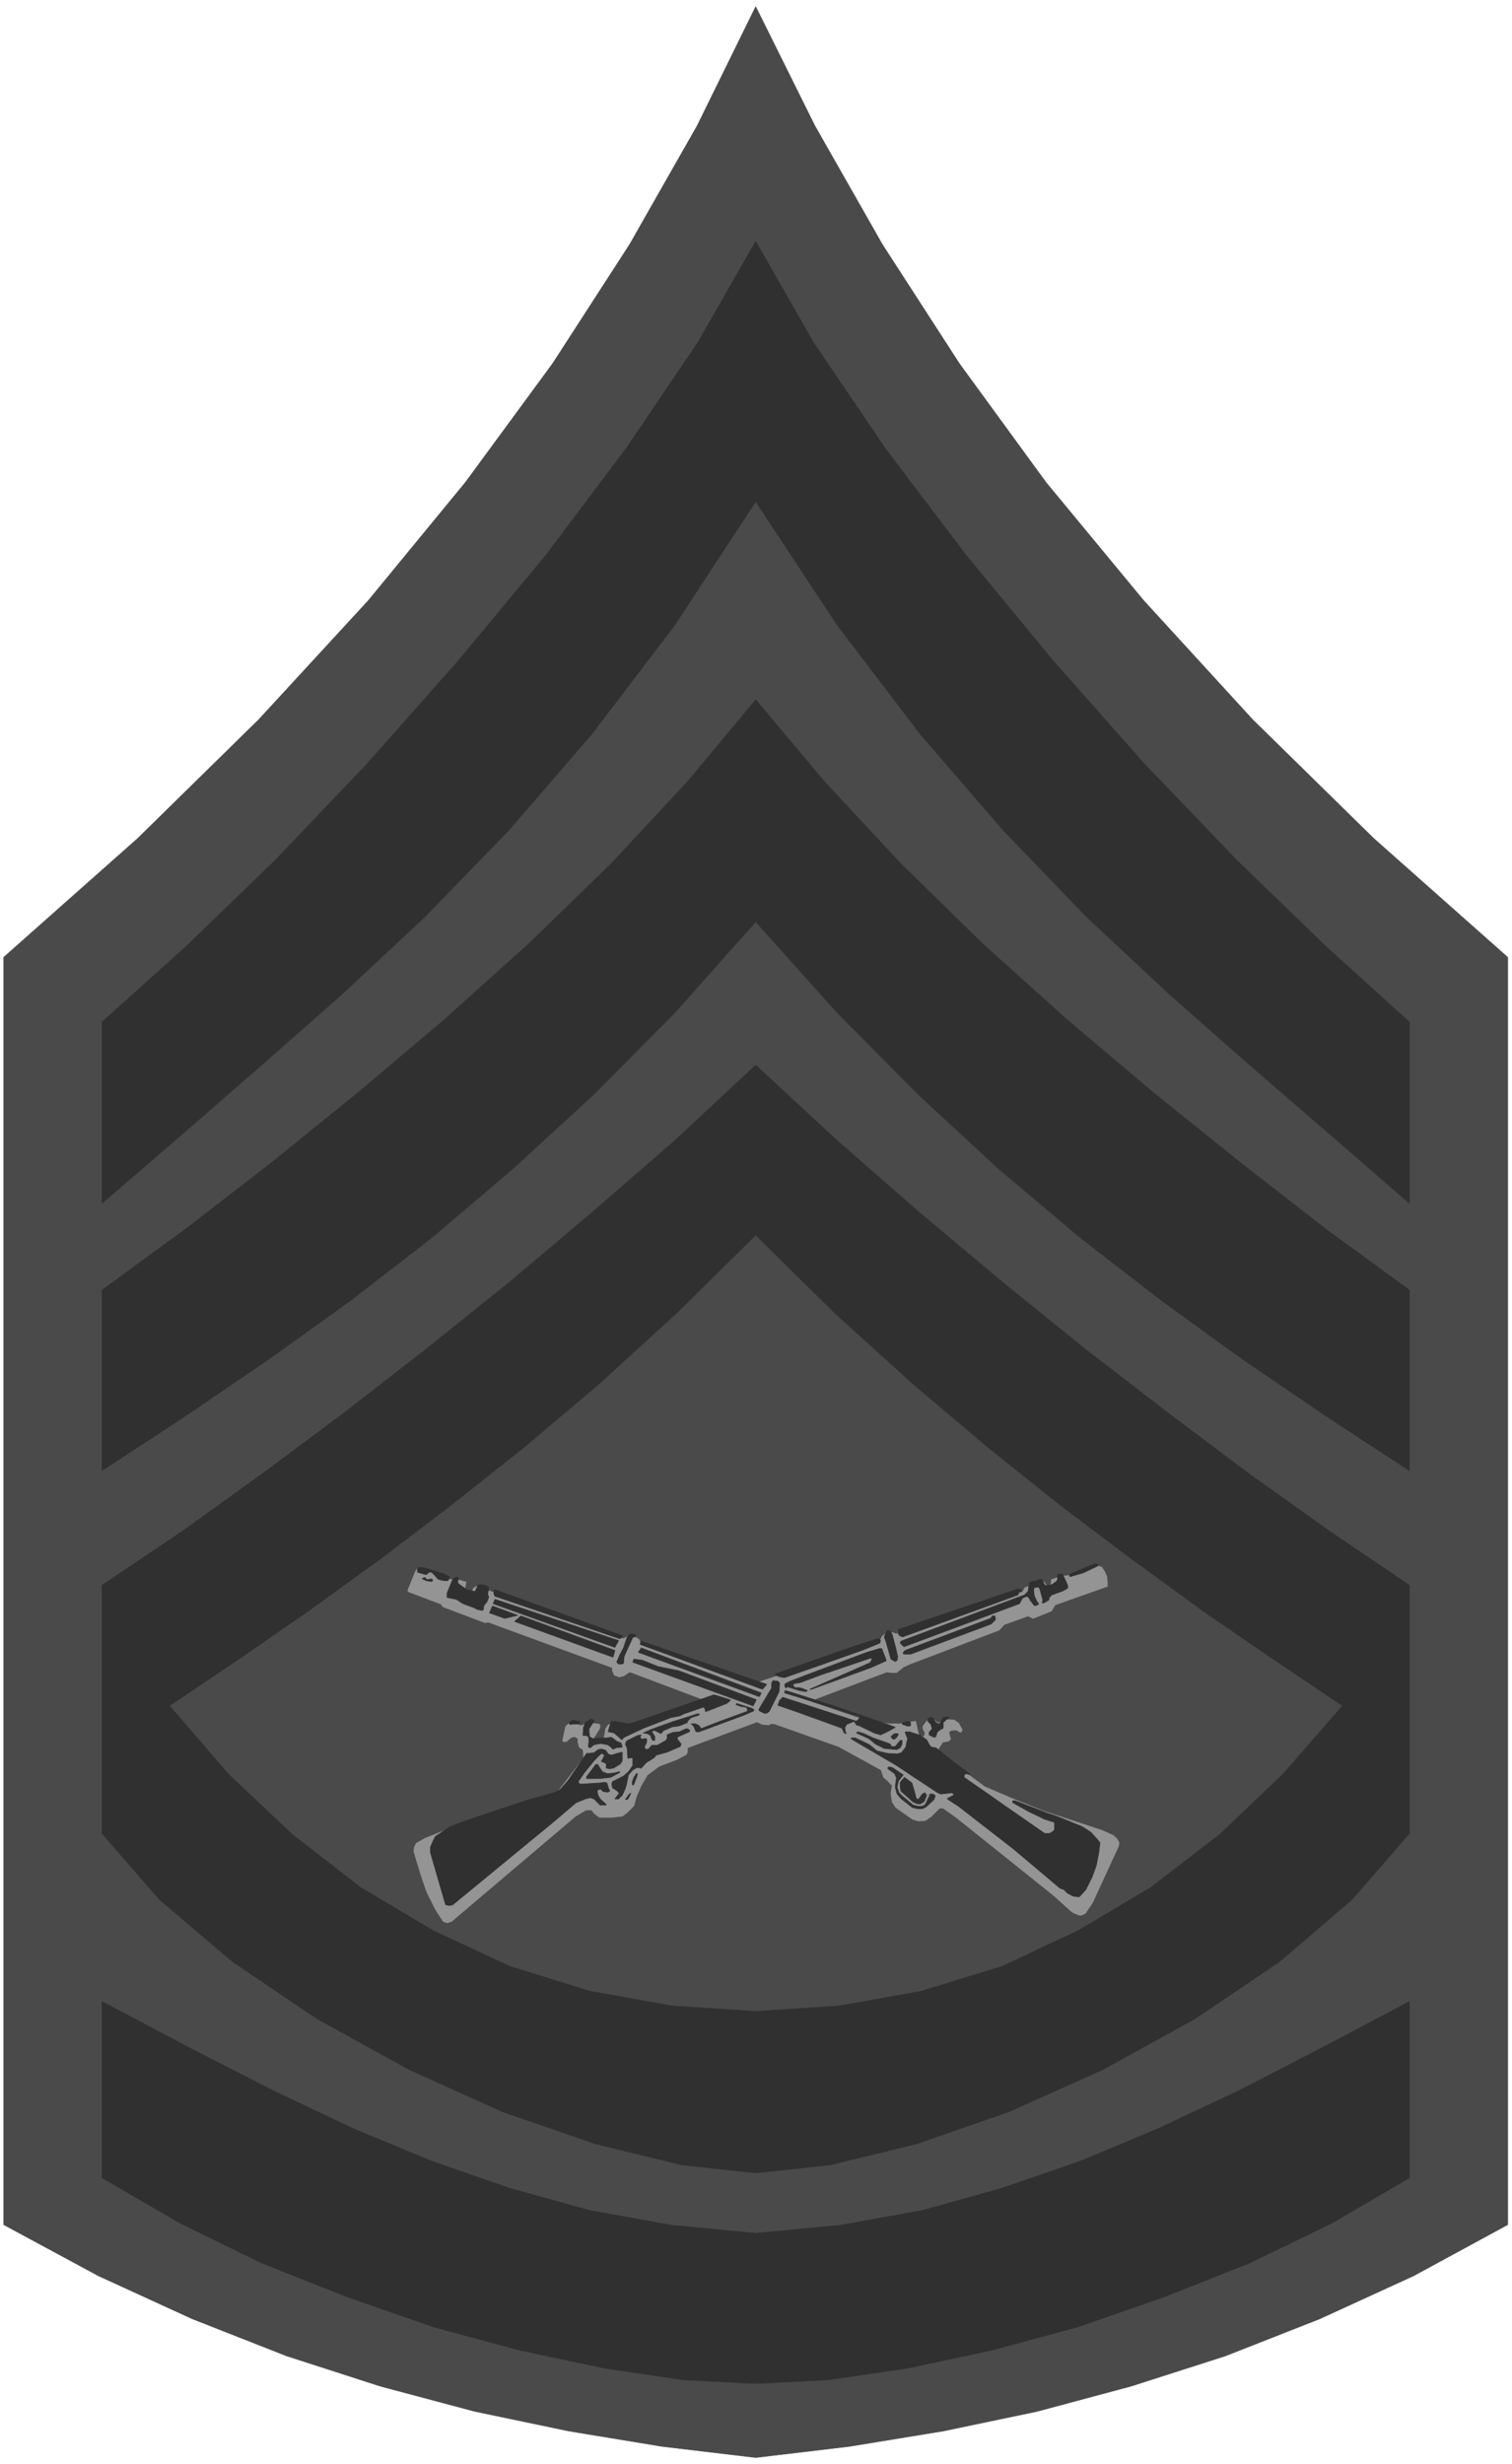 <svg width="2448.698" height="3990.859" viewBox="0 0 1836.523 2993.144" xmlns="http://www.w3.org/2000/svg"><rect x="0" y="0" width="1836.523" height="2993.144" fill="#808080" stroke="none"/><defs><clipPath id="a"><path d="M0 0h1836.523v2992.184H0Zm0 0"/></clipPath></defs><path style="fill:#fff;fill-opacity:1;fill-rule:nonzero;stroke:none" d="M0 2992.184h1836.523V-.961H0Zm0 0" transform="translate(0 .96)"/><g clip-path="url(#a)" transform="translate(0 .96)"><path style="fill:#fff;fill-opacity:1;fill-rule:evenodd;stroke:#fff;stroke-width:.14;stroke-linecap:square;stroke-linejoin:bevel;stroke-miterlimit:10;stroke-opacity:1" d="M0 .5h352.5V575H0Zm0 0" transform="matrix(5.21 0 0 -5.21 0 2994.79)"/></g><path style="fill:#4a4a4a;fill-opacity:1;fill-rule:evenodd;stroke:#4a4a4a;stroke-width:.14;stroke-linecap:square;stroke-linejoin:bevel;stroke-miterlimit:10;stroke-opacity:1" d="m176.18 2.08-21.79 2.59-21.79 3.59-21.93 4.59-22.08 5.89-21.79 7.04-21.93 8.62-21.93 10.05L.86 56.37v295.44l31.25 27.72 28.24 27.72 25.52 27.72 22.65 27.57 20.35 27.72 17.92 27.72 15.77 27.72 13.62 27.72 13.76-27.72 15.77-27.72 17.92-27.72 20.21-27.72 22.79-27.57L292 407.25l28.25-27.72 31.25-27.72V56.37l-21.94-11.92-21.93-10.05-21.93-8.62-21.94-7.04-21.93-5.89-21.93-4.59-21.93-3.59Zm0 0" transform="matrix(5.21 0 0 -5.21 0 2995.75)"/><path style="fill:#303030;fill-opacity:1;fill-rule:evenodd;stroke:#303030;stroke-width:.14;stroke-linecap:square;stroke-linejoin:bevel;stroke-miterlimit:10;stroke-opacity:1" d="m176.18 518.7-13.48-23.56-16.63-24.56-18.77-24.99-20.5-24.7-21.22-23.98-21.36-22.41-20.78-20.11-19.64-17.66V294.5l18.49 15.94 18.49 16.09 19.07 16.8 19.21 17.96 19.49 20.1 19.35 22.41 19.36 25.42 18.92 28.87 19.06-28.87 19.36-25.42 19.35-22.41 19.35-20.1 19.21-17.96 19.06-16.8 18.64-16.09 18.35-15.94v42.23l-19.5 17.66-20.78 20.11-21.5 22.41-21.22 23.98-20.36 24.7-18.92 24.99-16.63 24.56zm0 0" transform="matrix(5.21 0 0 -5.21 0 2995.75)"/><path style="fill:#303030;fill-opacity:1;fill-rule:evenodd;stroke:#303030;stroke-width:.14;stroke-linecap:square;stroke-linejoin:bevel;stroke-miterlimit:10;stroke-opacity:1" d="m176.18 360.14-18.78-21.12-18.92-19.1-18.93-17.38-18.92-16.08-18.92-14.65-19.21-13.79-19.21-13.07-19.49-12.78v42.08l19.49 14.22 20.07 15.51 20.21 16.37 20.22 17.09 19.78 17.81 19.06 18.53 17.64 18.96 15.91 19.1 16.05-19.1 17.64-18.96 18.92-18.53 19.78-17.81 20.21-17.09 20.36-16.37 19.92-15.51 19.5-14.22v-42.08l-19.5 12.78-19.21 13.07-19.06 13.79-18.92 14.65-19.07 16.08-18.78 17.38-18.92 19.1zm0 0" transform="matrix(5.21 0 0 -5.21 0 2995.75)"/><path style="fill:#303030;fill-opacity:1;fill-rule:evenodd;stroke:#303030;stroke-width:.14;stroke-linecap:square;stroke-linejoin:bevel;stroke-miterlimit:10;stroke-opacity:1" d="m176.18 68.43-17.2 1.87-20.07 4.89-21.65 7.46-21.93 9.91-21.36 11.78-19.78 13.36-17.06 14.5-13.33 15.37v57.88l18.63 12.5 18.78 13.5 19.07 14.22 19.06 14.79 19.5 15.66 19.21 16.23 19.35 16.8 18.78 17.52 18.92-17.52 19.21-16.8 19.35-16.23 19.35-15.66 19.21-14.79 18.92-14.22 18.93-13.5 18.49-12.5v-57.88l-13.33-15.37-16.92-14.5-19.78-13.36-21.36-11.78-22.08-9.91-21.5-7.46-20.07-4.89Zm0 0" transform="matrix(5.21 0 0 -5.21 0 2995.75)"/><path style="fill:#303030;fill-opacity:1;fill-rule:evenodd;stroke:#303030;stroke-width:.14;stroke-linecap:square;stroke-linejoin:bevel;stroke-miterlimit:10;stroke-opacity:1" d="m176.18 19.31-16.77.87-18.5 2.73-19.64 4.16-20.21 5.46-20.21 7.04-19.93 7.9-19.06 9.33L23.8 67.29v41.07l20.35-10.77 19.35-9.91 18.78-8.9 18.35-7.62 18.21-6.32 18.63-5.17 19.07-3.44 19.64-1.87 19.78 1.87 19.07 3.44 18.49 5.17 18.35 6.32 18.2 7.62 18.92 8.9 19.21 9.91 20.36 10.77V67.29L310.64 56.8l-19.21-9.33-19.92-7.9-20.22-7.04-20.21-5.46-19.49-4.16-18.64-2.73Zm0 0" transform="matrix(5.21 0 0 -5.21 0 2995.75)"/><path style="fill:#4a4a4a;fill-opacity:1;fill-rule:evenodd;stroke:#4a4a4a;stroke-width:.14;stroke-linecap:square;stroke-linejoin:bevel;stroke-miterlimit:10;stroke-opacity:1" d="m176.18 106.21 19.49 1.29 19.21 3.45 18.64 5.74 17.77 8.33 16.92 10.06 16.05 12.35 14.77 14.07 13.76 15.8-16.2 10.92-16.34 11.2-16.34 11.92-16.77 12.64-17.06 13.64-17.49 14.8-18.06 16.37-18.35 18.1-18.35-18.1-17.92-16.37-17.49-14.8-17.2-13.64-16.63-12.64-16.48-11.92-16.2-11.2-16.2-10.92 13.62-15.8 14.9-14.07 15.92-12.35 16.91-10.06 17.92-8.33 18.49-5.74 19.21-3.45zm0 0" transform="matrix(5.21 0 0 -5.21 0 2995.75)"/><path style="fill:#949494;fill-opacity:1;fill-rule:evenodd;stroke:#949494;stroke-width:.14;stroke-linecap:square;stroke-linejoin:bevel;stroke-miterlimit:10;stroke-opacity:1" d="m257.6 208.47.43-1.01.14-1.29v-1l-12.18-4.31-.86-1.44-4.3-1.72-1.15.57-5.59-2.01-1.15-1.29-20.78-7.9-1.58-.72-.86-.72-.71-.57H208l-1.29.14-17.06-6.46-.28-.58 13.04-4.45 4.59-.57h2.87l3.58.57.72-3.16.43-.29.71-.14.29.43v.58l-.43.86v.57l.86 1.15.57.43 1.29-.14.58-.58h.57l1.15.72 2.29-.14 1-.72.72-1.29.14-.43-.43-.43-1 .57-1.29-.14-.43-.43.43-1.58-.43-.43-1.43-.29-1.01-1.58v-.72l10.75-8.04 7.03-3.02 6.88-2.73 13.47-4.45 2.58-1.15.86-.72.58-1-.15-.86-6.02-13.07-1.72-2.59-1-.43-.72.14-1.29.58-4.3 3.88-22.79 18.24-3.01 2.15h-.86l-2.01-2.01-1.29-.86-1.57-.15-1.44.44-3.87 2.72-.86 1.3-.29 2.01.29 1.86-1.15 1.15-.86.72-.57 1.73-9.89 5.45-15.05 5.32h-.86l-.43-.29-1.44.14-1.29.58-16.19-6.03v-1.01l-.29-.57-2.15-1.15-4.16-1.58-2.72-2.01-1.44-2.45-1.14-2.58-.58-2.15-1.57-1.58-1.15-.87-2.58-.28h-2.72l-1.15.86-.72.86h-1.29l-2.43-1.44-28.96-24.56-1-.28-.86.28-.58.87-1.29 2.01-2 4.02-1.15 3.3-1.58 5.17-.29 1.01.15 1 .43.86 2.01 1.15 9.03 3.59 20.07 6.47 1.14.57 1.01.58 5.73 7.46v.87l-.14 1.15-.86.57-.29 1.15v.86l-.72.43-.86-.14-1.14-1.01h-.72l-.14.29.71 3.3.72.58h1.15l1.86-.43 1.43.57 2.01-.14.72-.15.14-.43-.14-.57-1.44-2.3v-.72h2.01l.43.58.43 2.44.57.86.86.29 1.72-.15 1.29-.71 1.44.28 17.34 6.04-17.49 6.6-.43-.14-1-.72-1.15-.29-1.14.43-.43 1.01v.72l-28.96 10.63-.72-.15-9.89 3.74-.28.57-7.6 2.87-.29.29 1.86 4.6.43.57 1.01-.14 6.45-2.44h.57l.43.28 2.87-.86-.29-1.58.86-.72h.86l.29.86.72.44 4.44-1.58.72-.72 29.1-9.91 1 .57h1.43l1.15-.72.57-1.29 1.29-.57 25.38-8.33 28.09 9.33.72.29.72 1.29.86.72 1.43.14.86-.28 1.58.14 27.95 9.62.58 1.01 4.3 1.43.86-1.14.86.14.14 1.44 2.58.86h1l7.31 2.3.86-.29zm0 0" transform="matrix(5.21 0 0 -5.21 0 2995.75)"/><path style="fill:#303030;fill-opacity:1;fill-rule:evenodd;stroke:#303030;stroke-width:.14;stroke-linecap:square;stroke-linejoin:bevel;stroke-miterlimit:10;stroke-opacity:1" d="m256.02 210.19-.14-.28-3.3-1.58-3.01-.87h-.14l-.14.43.14.15 3.44 1.43 2.58 1.01.29-.14zm-152.38-2.15 1.01-.58.14-.14-.29-.72-.28-.14-1.29.14-.86.29-.58.72-.86.86h-.57l-.72-.58-2.01.58v.86l.58.29 1.15-.15zm145.07-2.16.29-.86-.29-.43-1.14-.57-2.44-.87-.57-.71v-.43l-.72-.43-.57-.29h-.29l.14.72-.71 2.58-.29.43-1-.14-.15-.43.15-1.44.57-1.29.43-.58V201l-.57-.29h-.43l-1.01 1.3-.14.43-.57.43-1.01-.43-.71-1.3-26.95-10.05-.58.57-.28.29.14.43 27.24 10.2 1.57.57.86.87.29 1.86v.15l.72.28.86.15.71.29h.72l.43-1.15.57-.29 1.29.29 1.01.71.28.44v1.14l.58.15h.57zm-141.77 1.15-.29-.86.29-.43 2.01-1.44 1.57-.28h.29l.57 1.29.29.29 1.43-.15.86-.57-.28-1.58.28-.58-.43-1.14-.71-.87-.15-1-.28-.15-1.29.29-.43.29-2.73 1-1.57 1.01-2.15.43v1.01l1.43 3.44.86.29h.14zm-7.6-.14.15-.14 1.14.14.29-.29-.29-.29-1.14.15-1.01.43v.14l.43.15h.29zm0 0" transform="matrix(5.21 0 0 -5.21 0 2995.75)"/><path style="fill:#303030;fill-opacity:1;fill-rule:evenodd;stroke:#303030;stroke-width:.14;stroke-linecap:square;stroke-linejoin:bevel;stroke-miterlimit:10;stroke-opacity:1" d="m238.11 204.02-.58-.15v-.28l-.28-.44-26.81-9.76-.72.29-.28.43v1l27.95 9.48.72-.29zm-93.04-10.34v-.29l-.57-.43-28.24 9.62-.86.29-.29.57.14 1.01zm-.86-1.15-.86-1.58-28.38 10.19.43 1.01zm-23.51 5.89-3.01-.72-3.58 1.29.71 1.58zm111.38-.72v-.29l-1-1.01-18.78-7.03h-1.57l-.15.14v.29l.43.43 19.93 7.47.43.57h.57zm-88.73-7.47-.43-1.58-22.94 8.33 1.44 1.29zm64.65 3.73.86-3.3.43-1.87-.14-.86-.43-.29-1.01.58-1.14 4.02-.43 1.15.43 1 .28.43h.58zm-59.78-.28v-.15l-.71-.29-1.58-3.44-.43-1.01-.14-1.58-.43-.14h-.72l-.43.43.72 1.72.86 1.58.86 2.59.57.57.43.15.86-.15zm57.06-1.15-.15-.58-3.87-1.58-9.31-3.3-9.03-3.16-1.01.14-1.15.43v.29l17.64 6.18 6.16 2.01h.43zm-26.52-10.2-1.01-1.15-28.52 10.48.28.72zm27.81 5.74v-.28l-3.59-1.58-13.76-5.03h-.43l14.05 6.18.43.71v.15l-.14.29-11.9-4.03-4.59-1.72-1.57-.29-.15-.14v-.29l.29-.43 1.58-.14 1.43-.58-.29-.28-1.57.28-2.73.86-.43-.28-.28.57.14.43 1.15.58 3.72 1.43 14.19 5.32 2.87.86h.57zm-29.1-7.75-.43-.86-28.24 10.34.71 1zm-24.08 6.17 4.87-1 18.06-6.75-.72-1.44-28.09 10.2.28.72 2.01-.29zm28.38-3.87-.14-2.01-2.3-4.6-.57-.43h-.58l-1.14.57-.15.29 3.01 5.03v1.15l.29.57 1.15-.14zm12.18-5.17 13.76-4.74.72-.29.29-.14-2.15-1.15-1.29-.58-1.44.43-3.58 1.73-.57.14-.58.86-1.72-.72-.43-.71.15-1.15h.14v-.29l-.43.14-.57 1.15-10.75 3.88-4.16 1.44.43 1.15.29.28.43.43 17.2-5.6.28.29.43.43-.14.57-.43.15h-.43l-13.62 4.31-2.86.86v.14l.14.43 1-.28zm-23.79 1.29.14-.14-.86-.72-4.73-1.87h-.29v.43l-.14.29-.29.29-4.58-1.58-.86-.44-2.15-.43-6.31-2.44-4.59-2.15-.57-.58-.43.43-1.29 1.15-1.29.29h-.15l.72 2.44h.72l3.15-.57 1.43.28 18.64 6.47 1-.29zm5.59-2.3v-.29l-2.3-1-10.46-3.88h-.72l-.57 1.29-.57.58h1l.86-.43.43-.72 4.44 1.72 6.31 2.3.14.14-.14.58-.29.29-1.14.14-1.15.43.14.29 3.59-1.15zm0 0" transform="matrix(5.21 0 0 -5.21 0 2995.75)"/><path style="fill:#303030;fill-opacity:1;fill-rule:evenodd;stroke:#303030;stroke-width:.14;stroke-linecap:square;stroke-linejoin:bevel;stroke-miterlimit:10;stroke-opacity:1" d="m162.99 175.15-1.86-.58-.58-.57-.28-.29v-.29l-1.72-.71-.72-.15-1.15-.14-1.29-.58-.71-.28-.58-.72-1.43.72h-.43l-.29-.29.29-.43.43-.72v-.86h-.43l-.29.29-.29.86-.71.43-1.01.14 1.58.72 5.16 1.87 5.88 1.87h.43zm58.2-.58-1-.86-.29-.29v-1.29l-1-.57-.43-.43-.29-1.01-.43-.14-1.15.57v.58l.72.86-.29 1-.71.72v.58l.43.28h.71l.72-1.15.57-.28h.29l.86 1.43.57.15h.72zm-82.71-.86-1.15-1.72v-.86l.14-1.01.72-.43 3.01.14 1.29.15.29-.15 1.14-.86.86-.29.29-.86v-.14l-1.43-.14-.58-.29h-.28l-.29.43-.86.57-1.58.29-1.57-.29-.86-.71-.43.14v.86l.14.43-.14 1.15-.58.29h-.71l.14 1.87.43 1.14 1 .58.15.29.86-.29Zm-3.3-.14v-.43h-.29l-2-.15-.15.15v.28l.72.58 1.43-.29zm77.12-.43v-.43l-.57-.15-1.29.43-.14.15.14.28 1.15.29.57-.14zm0 0" transform="matrix(5.21 0 0 -5.21 0 2995.75)"/><path style="fill:#303030;fill-opacity:1;fill-rule:evenodd;stroke:#303030;stroke-width:.14;stroke-linecap:square;stroke-linejoin:bevel;stroke-miterlimit:10;stroke-opacity:1" d="m160.84 171.56-.14-.29-2.58-1.15-.29-.29.29-.57.71-.86-.28-.58-3.01-1.29-2.59-.72-.43-.57-1.86-1.15-1.15-1.29-1 .14-1-.57-1.01-1.15-.43-2.16-.28-1-.72-1.58-.86-.86h-.86l1 1.29-.43.57-1.14.72-.15.86.15.58 2.58 1.29 1.14 1 1.01 1.44v1.72l-.29.15-.72-.15h-.14l-.14 2.3-.43 1.01.28.72 2.58 1.29.86.14-.28-.43.14-.29.14-.28 1.01.14h.14l.14-.43-.14-.72-.43-.72.14-.43.29-.28.72.28.28.43.29.29h1.29l2.01 1.15.29.43v.86l1.29.58 1.57.14 1.58.72.57-.15zm42.72-1.73 3.29-1.15.72-.28.14-.43.29-.15h.72l1.15 1.44h.43v-.86l-.43-.86-.86-.43-2.87.28-2.01 1.01-1.58 1.29-2.86 1.29.28.29 1.44-.43zm0 0" transform="matrix(5.21 0 0 -5.21 0 2995.75)"/><path style="fill:#303030;fill-opacity:1;fill-rule:evenodd;stroke:#303030;stroke-width:.14;stroke-linecap:square;stroke-linejoin:bevel;stroke-miterlimit:10;stroke-opacity:1" d="m214.6 170.41 1.43-1.01.72-1.29.43-.43 1-.14 2.87-2.3 4.73-3.59.43-.43-.86.28-.43-.14-.15-.29v-.43l5.59-3.88 3.87-2.72 9.32-6.47h1.15l.72.43.43.43v1.73l-2.3.72-3.58 1.72-3.87 2.15v.43h.57l7.46-2.87 1.72-.57 1.14-.43 5.31-2.16 2-1.29 1.44-1.58.71-.86-.28-2.3-.58-3.02-1-2.73-1.43-2.87-1.15-1.29-.43-.43-1.29.14-1.43.72-.86.86-.86.29-10.9 9.19-12.76 9.91-2.43 1.58-.15.15v.14l1.15.57.29.15v.28l-.43.29-2.58-.29-.72.29-9.75 6.46-10.32 6.04-.14.28h1l3.3-1.58 1.72-1.43 2.43-.58 2.3-.14 1 .29 1.01 1.29.43 2.01-.58 1.44.15.14h.86zm0 0" transform="matrix(5.21 0 0 -5.21 0 2995.75)"/><path style="fill:#303030;fill-opacity:1;fill-rule:evenodd;stroke:#303030;stroke-width:.14;stroke-linecap:square;stroke-linejoin:bevel;stroke-miterlimit:10;stroke-opacity:1" d="m209.44 170.7-.29-.58-.58-.57h-.43l-.43.57.29.29.57.43h.72zm-67.67-4.6.72-.29 1.43.43 1.15.29v-2.01l-.43-.72-1.58-1-1-.15-.72.15v1l-.43.29-.43.14-.28.15.71 1.29-.14.29-.29.28-.43-.14-.86-.86-.71-.72-2.3-2.87-1.29-1.87v-.43l.43-.29 4.73.29.72.14.72-.14.43-1.44.28-.43-.57-.29-1 .15-.58.57-.57-.14-.29-.29.29-1.15.57-.86 1.15-1 .14-.29h-1.43l-1.43 1.44-.86.28-1.15-.28-2.15-.87-5.59-4.74-23.22-19.1-.72-.14-.86.14-.29.86-3.29 11.35v1.29l.57 1.29.57 1.15 3.44 2.3 3.01 1.15 8.89 3.02 6.59 2.15 5.74 1.58 1.43.72 1.87 2.15 4.3 6.32h.71l1.01.15 1 .72.72.14 1-.29zm0 0" transform="matrix(5.21 0 0 -5.21 0 2995.75)"/><path style="fill:#303030;fill-opacity:1;fill-rule:evenodd;stroke:#303030;stroke-width:.14;stroke-linecap:square;stroke-linejoin:bevel;stroke-miterlimit:10;stroke-opacity:1" d="m140.05 162.51.43-.58 1.15-.43 1.58.15 1 .28h.29v-.14l-2.15-1.15-2.73-.29h-2.86v.44l2.15 2.87h.43zm70.53-1.29-1.14-1.44-.29-1.44.43-1.29.86-.86 2.44-2.01 1.14-.29h1.01l.71.43 1.01 2.16v.28h.86l.43-.43-.29-.86-1.86-1.72-.86-.43h-1.01l-1.29.28-2.58 2.02-1 1.14-.43 1.58.14 1.3.15.86-.44 1-1.57 1.15v.29l.28.14.72-.14zm-62.07-.29-.72-1.87-.28-.29-.15.72.43 1.15.58.86h.28zm0 0" transform="matrix(5.21 0 0 -5.21 0 2995.75)"/><path style="fill:#303030;fill-opacity:1;fill-rule:evenodd;stroke:#303030;stroke-width:.14;stroke-linecap:square;stroke-linejoin:bevel;stroke-miterlimit:10;stroke-opacity:1" d="m213.16 157.48.43-1.72.43-.29.29.29.72 1 .57.29.43-.57-.57-1.44-.86-.57h-.72l-1 .43-2.87 2.58-.14 1.01v1l1 1.15 1.72-1.29zm-66.66-1.72-.28-.29h-.43l.71 1.01.43.43h.15zm-15.19-1.58-2.15-1.87-5.31-4.45-7.16-5.46-10.18-7.9h-1l-.58.15-1 2.15-1 4.17-.43 2.15h.43l2.58-2.01 1.14-.43 2.3.43 3.87 1.87 12.18 7.61 6.02 4.02h.29zm119.27-10.05v-.29l-.43-.29-.29.14-.57 1.58.14.29h.43zm0 0" transform="matrix(5.21 0 0 -5.21 0 2995.75)"/></svg>
